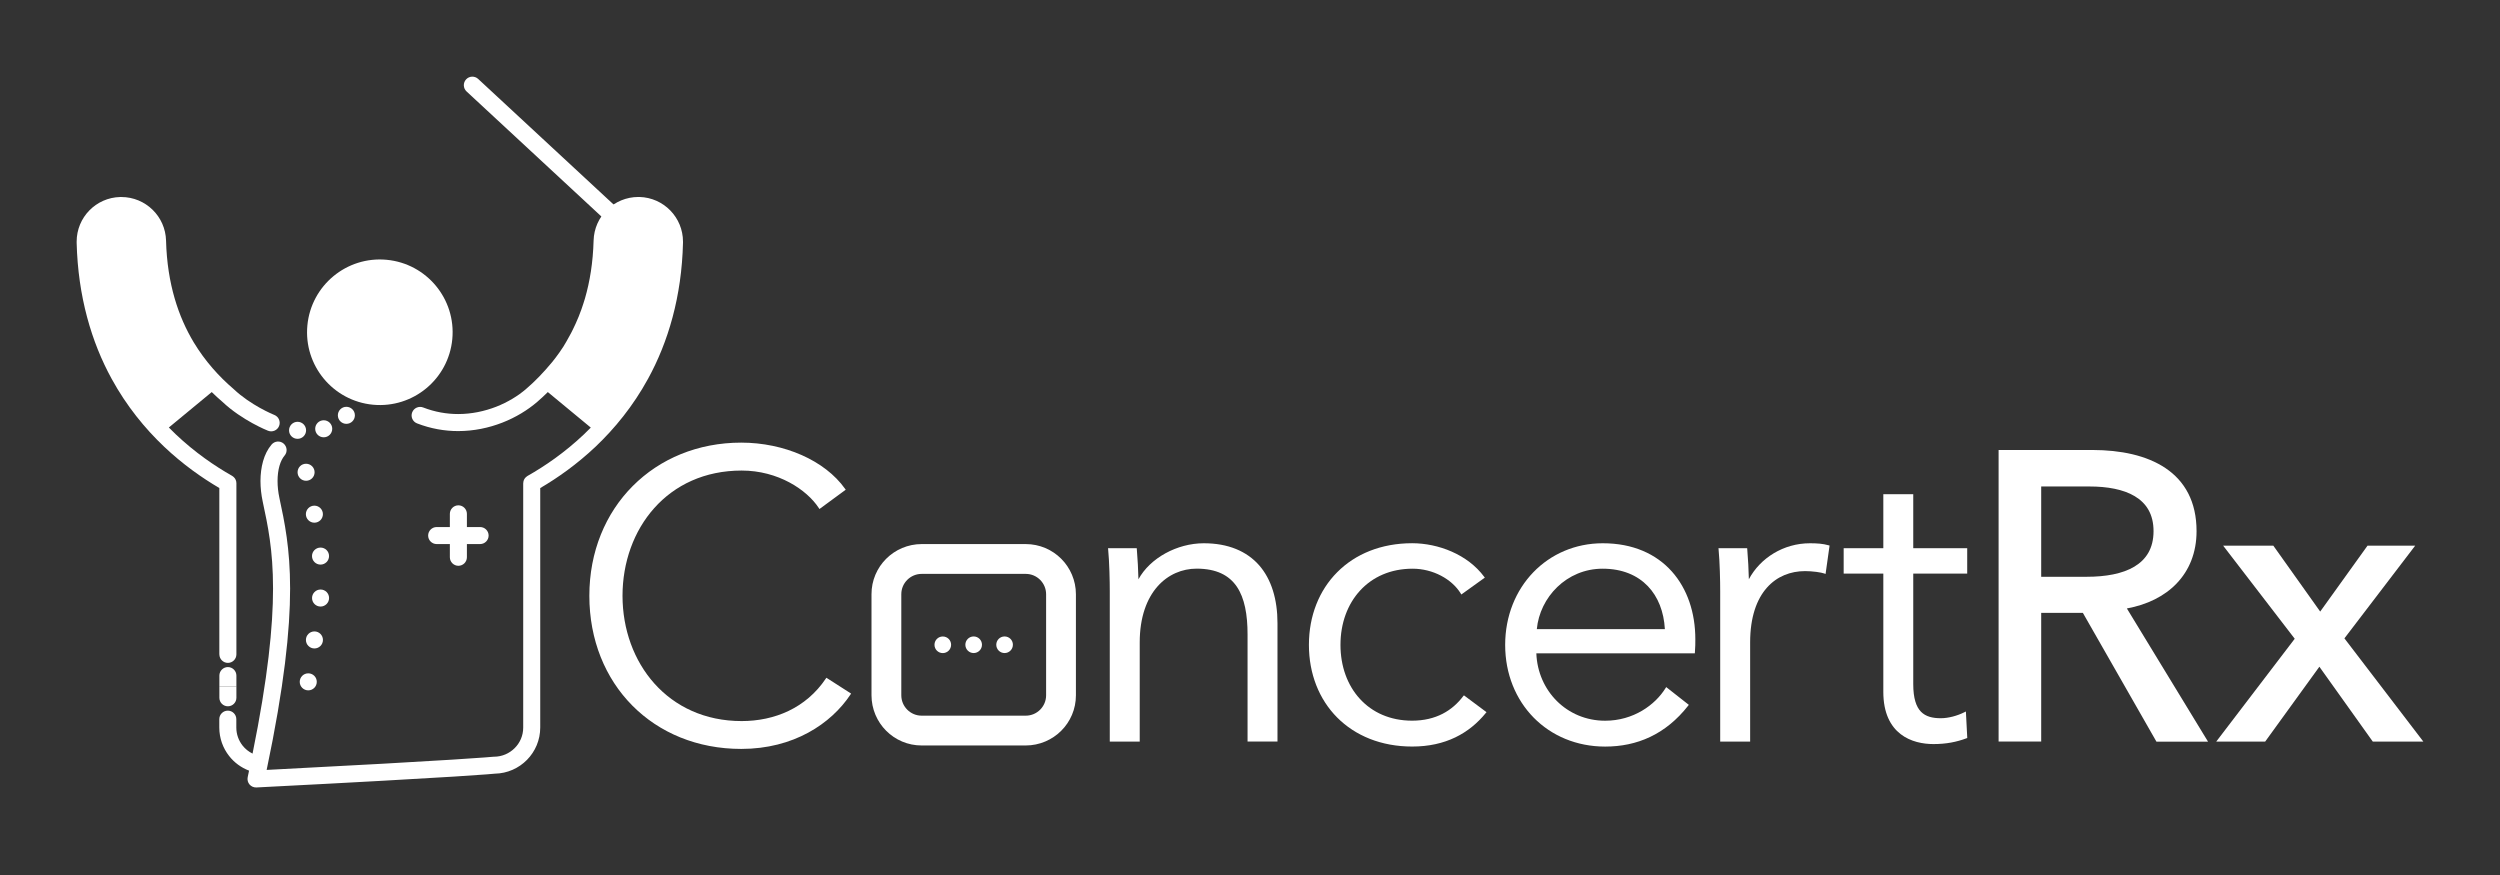 <svg width="180" height="63" viewBox="0 0 180 63" fill="none" xmlns="http://www.w3.org/2000/svg">
<rect x="0" y="0" width="180" height="63" fill="#333333" stroke="none"/>
<path d="M34.426 5.682C34.178 5.452 33.788 5.467 33.559 5.716C33.329 5.964 33.344 6.354 33.592 6.584L43.512 15.783C43.76 16.013 44.15 15.997 44.38 15.749C44.61 15.501 44.594 15.111 44.346 14.881L34.426 5.682Z" fill="white"/>
<path d="M34.567 37.947H33.617V36.996C33.617 36.659 33.341 36.383 33.004 36.383C32.666 36.383 32.39 36.659 32.39 36.996V37.947H31.44C31.102 37.947 30.826 38.222 30.826 38.56C30.826 38.897 31.102 39.173 31.44 39.173H32.39V40.124C32.39 40.461 32.666 40.737 33.004 40.737C33.341 40.737 33.617 40.461 33.617 40.124V39.173H34.567C34.905 39.173 35.181 38.897 35.181 38.56C35.181 38.222 34.908 37.947 34.567 37.947Z" fill="white"/>
<path d="M15.795 50.24C15.795 50.58 16.071 50.853 16.408 50.853C16.745 50.853 17.021 50.58 17.021 50.24V49.442H15.795V50.24Z" fill="white"/>
<path d="M15.795 47.115C15.795 47.452 16.071 47.728 16.408 47.728C16.745 47.728 17.021 47.452 17.021 47.115V34.788C17.021 34.782 17.018 34.773 17.018 34.767C17.018 34.745 17.015 34.724 17.012 34.702C17.009 34.684 17.006 34.666 17.003 34.647C16.997 34.629 16.991 34.61 16.985 34.592C16.979 34.574 16.973 34.555 16.963 34.537C16.954 34.518 16.945 34.503 16.936 34.485C16.927 34.469 16.917 34.451 16.905 34.435C16.893 34.42 16.881 34.405 16.865 34.389C16.853 34.374 16.841 34.359 16.825 34.347C16.81 34.334 16.798 34.322 16.782 34.31C16.764 34.297 16.749 34.282 16.73 34.273C16.724 34.27 16.718 34.264 16.712 34.261C15.451 33.546 14.035 32.577 12.661 31.277C12.492 31.118 12.324 30.952 12.158 30.78L15.246 28.229C15.498 28.474 15.752 28.711 16.01 28.928C16.727 29.606 17.537 30.118 18.171 30.468C18.812 30.82 19.278 31.007 19.297 31.013C19.613 31.139 19.968 30.986 20.094 30.673C20.22 30.357 20.066 30.002 19.754 29.876H19.751C19.714 29.86 19.281 29.683 18.708 29.364C18.135 29.045 17.423 28.582 16.831 28.021L16.807 27.999C15.774 27.116 14.774 26.012 13.952 24.654C13.4 23.734 12.925 22.691 12.575 21.483C12.226 20.278 11.996 18.904 11.956 17.325V17.328C11.913 15.574 10.478 14.185 8.733 14.185H8.656C6.909 14.225 5.519 15.654 5.519 17.396C5.519 17.423 5.519 17.451 5.519 17.478C5.615 21.348 6.587 24.626 8.034 27.266C9.116 29.244 10.447 30.863 11.815 32.16C13.161 33.436 14.541 34.402 15.792 35.138V47.115H15.795Z" fill="white"/>
<path d="M42.88 32.163C44.248 30.863 45.579 29.247 46.661 27.269C48.108 24.629 49.084 21.354 49.176 17.482C49.176 17.454 49.176 17.426 49.176 17.399C49.176 15.657 47.787 14.228 46.039 14.182H45.962C45.091 14.182 44.294 14.532 43.711 15.096C43.129 15.66 42.761 16.451 42.739 17.325V17.322C42.696 18.901 42.469 20.272 42.12 21.48C42.043 21.747 41.951 22.014 41.859 22.283C41.752 22.599 41.593 22.976 41.448 23.298C41.304 23.617 41.166 23.89 41.117 23.982C41.034 24.136 40.89 24.387 40.795 24.565C40.55 25.031 40.01 25.767 39.737 26.092C39.139 26.812 38.523 27.456 37.888 27.996L37.885 27.999C37.303 28.505 36.557 28.959 35.72 29.287C34.883 29.612 33.951 29.811 32.988 29.811C32.166 29.811 31.317 29.667 30.471 29.339C30.155 29.216 29.799 29.373 29.677 29.689C29.554 30.005 29.71 30.36 30.026 30.483C31.02 30.869 32.022 31.038 32.988 31.038C34.12 31.038 35.196 30.808 36.165 30.431C37.131 30.054 37.989 29.529 38.685 28.931C38.943 28.711 39.195 28.474 39.443 28.229L42.537 30.787C42.371 30.958 42.203 31.124 42.034 31.283C40.66 32.583 39.244 33.552 37.983 34.267C37.977 34.27 37.971 34.276 37.962 34.282C37.947 34.291 37.931 34.304 37.916 34.316C37.898 34.328 37.879 34.343 37.864 34.359C37.852 34.371 37.842 34.38 37.83 34.393C37.815 34.411 37.799 34.429 37.784 34.448C37.775 34.46 37.769 34.472 37.76 34.485C37.747 34.506 37.735 34.528 37.726 34.549C37.72 34.561 37.714 34.577 37.71 34.592C37.701 34.616 37.695 34.638 37.689 34.662C37.686 34.678 37.683 34.69 37.683 34.705C37.68 34.733 37.677 34.758 37.674 34.785C37.674 34.791 37.671 34.797 37.671 34.8V52.383C37.671 52.966 37.438 53.487 37.054 53.867C36.671 54.248 36.153 54.48 35.57 54.484L35.503 54.487H35.5C35.398 54.496 33.117 54.72 19.199 55.434C20.468 49.4 20.888 45.361 20.888 42.38C20.888 39.474 20.486 37.563 20.119 35.861C20.027 35.438 19.984 35.018 19.984 34.629C19.984 34.227 20.033 33.853 20.122 33.54C20.211 33.227 20.342 32.976 20.49 32.801C20.71 32.544 20.677 32.157 20.419 31.936C20.162 31.716 19.775 31.749 19.554 32.007C19.266 32.347 19.067 32.758 18.941 33.203C18.815 33.648 18.757 34.129 18.754 34.629C18.754 35.113 18.809 35.616 18.916 36.119C19.281 37.821 19.659 39.584 19.659 42.38C19.659 45.094 19.294 48.792 18.184 54.26C17.902 54.119 17.653 53.922 17.46 53.674C17.181 53.315 17.015 52.871 17.015 52.38V51.779C17.015 51.442 16.739 51.166 16.402 51.166C16.065 51.166 15.789 51.442 15.789 51.779V52.38C15.789 53.153 16.052 53.867 16.497 54.431C16.865 54.904 17.362 55.269 17.932 55.486C17.898 55.643 17.868 55.796 17.834 55.955C17.794 56.142 17.843 56.339 17.966 56.483C18.089 56.627 18.276 56.707 18.466 56.697C26.021 56.311 30.308 56.063 32.706 55.913C35.036 55.765 35.582 55.71 35.631 55.704C37.441 55.67 38.897 54.198 38.897 52.38V35.141C40.154 34.405 41.531 33.436 42.88 32.163Z" fill="white"/>
<path d="M32.566 24.415C32.838 21.534 30.723 18.977 27.841 18.705C24.96 18.433 22.403 20.549 22.131 23.43C21.859 26.311 23.975 28.868 26.856 29.14C29.738 29.412 32.294 27.297 32.566 24.415Z" fill="white"/>
<path d="M22.195 48.48C21.854 48.48 21.581 48.756 21.581 49.093C21.581 49.433 21.857 49.706 22.195 49.706C22.535 49.706 22.808 49.43 22.808 49.093C22.811 48.756 22.535 48.48 22.195 48.48Z" fill="white"/>
<path d="M23.252 46.075C23.252 45.735 22.976 45.462 22.639 45.462C22.299 45.462 22.026 45.738 22.026 46.075C22.026 46.416 22.302 46.689 22.639 46.689C22.976 46.689 23.252 46.416 23.252 46.075Z" fill="white"/>
<path d="M23.694 43.058C23.694 42.718 23.418 42.445 23.081 42.445C22.74 42.445 22.467 42.721 22.467 43.058C22.467 43.399 22.743 43.672 23.081 43.672C23.418 43.672 23.694 43.395 23.694 43.058Z" fill="white"/>
<path d="M23.078 39.425C22.737 39.425 22.464 39.7 22.464 40.038C22.464 40.378 22.74 40.651 23.078 40.651C23.418 40.651 23.691 40.375 23.691 40.038C23.694 39.7 23.418 39.425 23.078 39.425Z" fill="white"/>
<path d="M22.636 37.634C22.976 37.634 23.249 37.358 23.249 37.02C23.249 36.68 22.973 36.407 22.636 36.407C22.296 36.407 22.023 36.683 22.023 37.02C22.023 37.361 22.299 37.634 22.636 37.634Z" fill="white"/>
<path d="M21.425 34.003C21.425 34.343 21.701 34.616 22.038 34.616C22.378 34.616 22.651 34.34 22.651 34.003C22.651 33.663 22.375 33.39 22.038 33.39C21.698 33.387 21.425 33.663 21.425 34.003Z" fill="white"/>
<path d="M24.326 29.903C24.326 30.244 24.602 30.517 24.939 30.517C25.279 30.517 25.552 30.241 25.552 29.903C25.552 29.563 25.276 29.29 24.939 29.29C24.602 29.287 24.326 29.563 24.326 29.903Z" fill="white"/>
<path d="M21.425 31.596C21.765 31.596 22.038 31.32 22.038 30.983C22.038 30.642 21.762 30.369 21.425 30.369C21.084 30.369 20.812 30.645 20.812 30.983C20.808 31.323 21.084 31.596 21.425 31.596Z" fill="white"/>
<path d="M23.921 30.872C23.921 30.532 23.645 30.259 23.308 30.259C22.967 30.259 22.694 30.535 22.694 30.872C22.694 31.213 22.97 31.486 23.308 31.486C23.645 31.486 23.921 31.213 23.921 30.872Z" fill="white"/>
<path d="M17.021 48.642C17.021 48.305 16.745 48.029 16.408 48.029C16.071 48.029 15.795 48.305 15.795 48.642V49.442H17.021V48.642Z" fill="white"/>
<path d="M156.714 42.013C157.622 41.068 158.152 39.796 158.152 38.247C158.155 36.107 157.293 34.632 155.923 33.709C154.552 32.783 152.685 32.403 150.658 32.399H143.899V53.392H146.966V53.315V44.125H149.965L155.263 53.398H158.977L153.135 43.809C154.586 43.543 155.828 42.935 156.714 42.013ZM146.966 41.528V35.027H150.452C151.71 35.027 152.869 35.227 153.703 35.727C154.537 36.229 155.055 37.017 155.055 38.247C155.052 39.477 154.534 40.28 153.675 40.798C152.816 41.313 151.605 41.528 150.244 41.528H146.966Z" fill="white"/>
<path d="M168.798 45.962L173.892 39.29H170.46L167.054 44.033L163.681 39.29H160.068L165.22 45.99L159.569 53.395H163.092L166.995 48.004L170.841 53.395H174.481L168.798 45.962Z" fill="white"/>
<path d="M67.881 45.827C67.549 45.827 67.283 46.094 67.283 46.425C67.283 46.756 67.549 47.023 67.881 47.023C68.212 47.023 68.479 46.756 68.479 46.425C68.482 46.094 68.212 45.827 67.881 45.827Z" fill="white"/>
<path d="M70.104 47.02C70.434 47.02 70.702 46.752 70.702 46.422C70.702 46.092 70.434 45.824 70.104 45.824C69.773 45.824 69.506 46.092 69.506 46.422C69.506 46.752 69.773 47.02 70.104 47.02Z" fill="white"/>
<path d="M72.33 45.824C71.999 45.824 71.732 46.091 71.732 46.422C71.732 46.753 71.999 47.02 72.33 47.02C72.661 47.02 72.928 46.753 72.928 46.422C72.931 46.091 72.661 45.824 72.33 45.824Z" fill="white"/>
<path d="M59.5 48.798L59.457 48.86C58.031 50.985 55.762 51.917 53.398 51.917C48.087 51.917 44.824 47.722 44.821 42.899C44.824 38.075 48.056 33.88 53.398 33.88C56.02 33.88 58.09 35.254 58.957 36.582L59 36.65L60.892 35.26L60.849 35.199C59.387 33.142 56.452 31.872 53.37 31.869C50.246 31.869 47.511 33.031 45.557 34.994C43.604 36.953 42.433 39.713 42.433 42.896C42.433 46.079 43.58 48.835 45.524 50.798C47.468 52.76 50.203 53.922 53.37 53.922C57.133 53.922 59.837 52.113 61.236 50.004L61.279 49.939L61.214 49.896L59.5 48.798Z" fill="white"/>
<path d="M86.662 39.115C84.755 39.118 82.805 40.173 81.968 41.709C81.958 41.102 81.906 40.203 81.851 39.538L81.845 39.468H81.774H79.778L79.787 39.55C79.876 40.489 79.904 41.841 79.904 42.574V53.395H82.06V46.253C82.06 44.429 82.572 43.101 83.335 42.23C84.102 41.359 85.123 40.942 86.162 40.942C87.588 40.946 88.49 41.418 89.051 42.239C89.612 43.064 89.827 44.257 89.824 45.692V53.392H91.979V44.867C91.979 43.147 91.541 41.709 90.655 40.697C89.765 39.688 88.428 39.112 86.662 39.115Z" fill="white"/>
<path d="M105.352 50.123C104.567 51.166 103.389 51.886 101.675 51.889C100.09 51.889 98.802 51.294 97.91 50.316C97.014 49.338 96.514 47.974 96.514 46.431C96.514 44.873 97.024 43.503 97.925 42.522C98.827 41.54 100.121 40.946 101.706 40.946C103.181 40.946 104.542 41.7 105.174 42.733L105.217 42.804L105.284 42.755L106.907 41.589L106.861 41.528C105.665 39.915 103.552 39.115 101.678 39.112C99.437 39.112 97.576 39.891 96.278 41.2C94.978 42.506 94.242 44.337 94.242 46.431C94.242 48.526 94.978 50.356 96.278 51.663C97.579 52.969 99.44 53.751 101.678 53.751C104.082 53.751 105.787 52.797 106.977 51.337L107.029 51.276L105.404 50.065L105.352 50.123Z" fill="white"/>
<path d="M115.394 39.115C113.416 39.115 111.659 39.897 110.399 41.203C109.139 42.509 108.372 44.34 108.372 46.434C108.372 48.529 109.139 50.359 110.421 51.666C111.705 52.972 113.505 53.754 115.572 53.754C117.857 53.754 119.917 52.889 121.549 50.81L121.595 50.749L119.966 49.47L119.92 49.544C119.169 50.758 117.602 51.892 115.569 51.892C112.812 51.892 110.715 49.734 110.617 47.041H122.027L122.033 46.971C122.064 46.615 122.064 46.287 122.064 46.023C122.064 44.125 121.493 42.399 120.371 41.145C119.246 39.888 117.574 39.112 115.394 39.115ZM110.651 45.297C110.865 43.012 112.788 40.946 115.391 40.946C116.802 40.946 117.89 41.418 118.645 42.203C119.384 42.972 119.801 44.049 119.871 45.297H110.651Z" fill="white"/>
<path d="M130.318 39.115C128.411 39.115 126.734 40.176 125.918 41.706C125.909 41.099 125.857 40.203 125.802 39.538L125.795 39.468H123.729L123.738 39.55C123.827 40.489 123.854 41.841 123.854 42.574V53.395H126.01V46.253C126.01 44.426 126.485 43.144 127.212 42.319C127.939 41.494 128.923 41.12 129.966 41.12C130.226 41.12 130.518 41.142 130.772 41.175C131.027 41.209 131.244 41.252 131.352 41.292L131.441 41.326L131.729 39.28L131.665 39.262C131.241 39.142 130.821 39.115 130.318 39.115Z" fill="white"/>
<path d="M141.544 51.227L141.44 51.279C140.922 51.54 140.281 51.712 139.738 51.712C139.143 51.712 138.653 51.595 138.309 51.242C137.966 50.89 137.754 50.279 137.754 49.258V41.298H141.639V41.221V39.468H137.754V35.582H135.599V39.468H132.744V41.298H135.599V49.816C135.599 51.35 136.123 52.297 136.844 52.855C137.561 53.41 138.463 53.573 139.208 53.573C140.128 53.573 140.876 53.423 141.59 53.156L141.643 53.137L141.544 51.227Z" fill="white"/>
<path d="M73.851 39.173H66.363C65.366 39.173 64.456 39.581 63.805 40.231C63.152 40.881 62.744 41.792 62.748 42.788V50.059C62.748 51.055 63.155 51.966 63.805 52.616C64.456 53.269 65.366 53.677 66.363 53.674H73.851C74.847 53.674 75.758 53.266 76.408 52.616C77.061 51.966 77.469 51.055 77.466 50.059V42.788C77.466 41.792 77.058 40.881 76.408 40.231C75.758 39.578 74.847 39.173 73.851 39.173ZM75.32 50.059C75.32 50.47 75.157 50.828 74.89 51.098C74.621 51.365 74.259 51.528 73.851 51.528H66.363C65.952 51.528 65.593 51.365 65.323 51.098C65.056 50.828 64.894 50.467 64.894 50.059V42.788C64.894 42.377 65.056 42.019 65.323 41.749C65.593 41.482 65.955 41.32 66.363 41.32H73.851C74.262 41.32 74.621 41.482 74.89 41.749C75.157 42.019 75.32 42.38 75.32 42.788V50.059Z" fill="white"/>
</svg>
